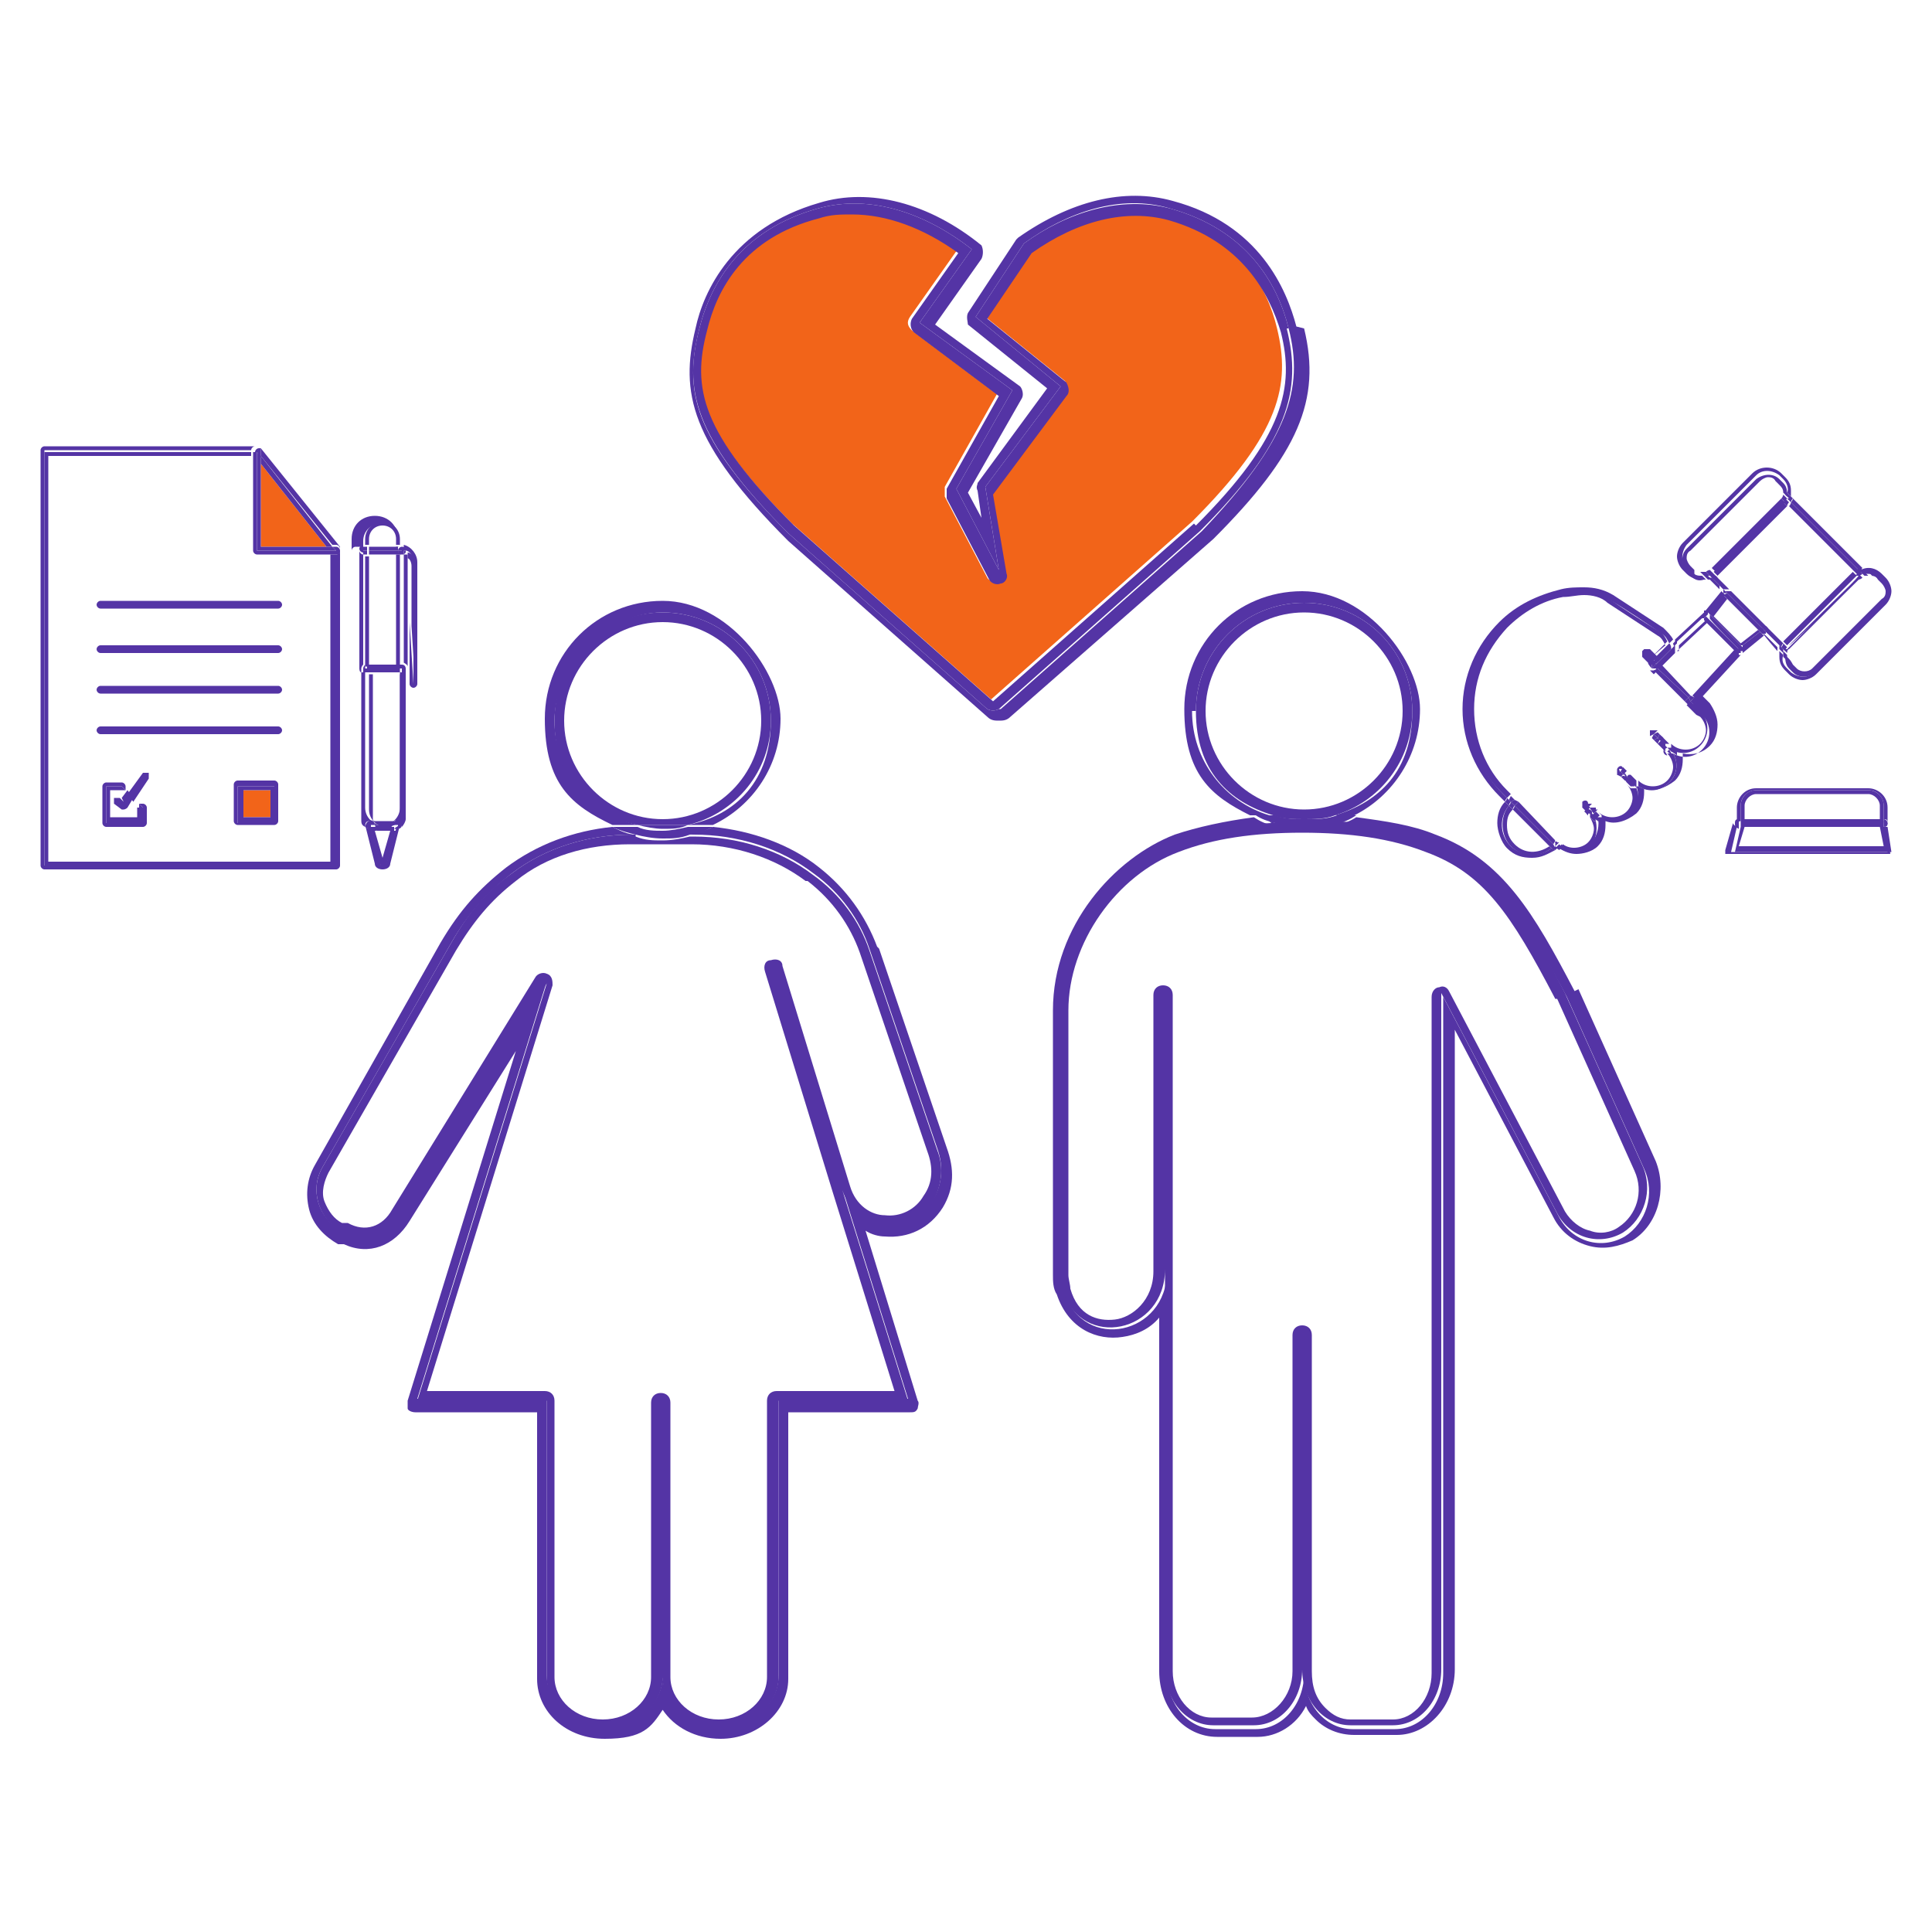<svg xmlns="http://www.w3.org/2000/svg" xmlns:i="http://ns.adobe.com/AdobeIllustrator/10.0/" viewBox="0 0 100 100"><defs><style>      .cls-1 {        fill: #5434a5;      }      .cls-2 {        fill: #ffa08d;      }      .cls-3 {        display: none;      }      .cls-4 {        fill: #f26419;      }    </style></defs><g><g id="Layer_2" class="cls-3"><circle class="cls-2" cx="53.3" cy="54.2" r="29.5"></circle><circle class="cls-2" cx="89.4" cy="30" r="8.6"></circle></g><g id="Layer_1"><g><polygon class="cls-4" points="13.5 28.3 16.9 28.3 13.5 24 13.5 28.3"></polygon><rect class="cls-4" x="12.6" y="40.9" width="1.4" height="1.4"></rect><path class="cls-4" d="M60.4,11.3c-2.2-.6-4.8,0-7.1,1.7l-2.3,3.4,4.1,3.3c.2.2.2.5,0,.7l-3.8,5.1.7,4.1c0,.2,0,.5-.3.5-.2,0-.5,0-.6-.2l-2.2-4.2c0-.1,0-.3,0-.5l2.7-4.8-4.4-3.3c-.2-.2-.3-.4-.1-.7l2.4-3.4c-1.8-1.3-3.7-2-5.5-2s-1.2,0-1.7.2c-3.8,1.1-5.2,3.8-5.8,5.8-.8,3-.3,5.3,4.5,10.1l10.3,9.1,10.4-9.2c4.6-4.6,5.1-7.1,4.4-10-.5-2.1-1.9-4.8-5.8-5.8Z"></path><path class="cls-1" d="M45.4,49c-.6-1.6-1.6-3-3-4.1-1.5-1.2-3.5-1.9-5.5-2.1-.4.2-.8.3-1.2.4h.2c2.3,0,4.5.7,6.2,2,1.4,1,2.4,2.4,2.9,3.9l3.5,10.3c.4,1.1.2,2-.2,2.7-1.1,1.9-4,1.5-4.7-.6l3.4,10.9h-6.7v14.3c0,1.5-1.3,2.6-3,2.6s-3-1.2-3-2.6c0,1.5-1.3,2.6-3,2.6s-3-1.2-3-2.6v-14.3h-6.7l6.7-21.6-7.4,12c-.6,1.1-1.8,1.5-2.9.9h-.3c-1.2-.6-1.7-2.1-1-3.3l6.6-11.5c.9-1.6,1.9-2.7,3.2-3.7,1.7-1.3,3.9-2,6.2-2h.2c-.4,0-.8-.2-1.2-.4-2,.2-3.9.9-5.5,2.1-1.4,1.1-2.4,2.2-3.4,3.9l-6.5,11.5c-.4.7-.5,1.5-.3,2.3.2.8.8,1.4,1.5,1.8,0,0,.2,0,.2,0h.1c1.3.6,2.6.1,3.4-1.2l5.5-8.8-5.6,18.1c0,.1,0,.3,0,.4,0,.1.2.2.4.2h6.3v13.8c0,1.7,1.5,3.1,3.5,3.1s2.4-.6,3-1.5c.6.9,1.7,1.5,3,1.5,1.9,0,3.5-1.4,3.5-3.1v-13.8h6.3c.2,0,.3,0,.4-.2,0-.1.1-.3,0-.4l-2.7-8.8c.3.2.7.3,1,.3,1.2.1,2.3-.4,3-1.5.6-1,.6-2,.2-3.1l-3.5-10.3Z"></path><polygon class="cls-1" points="43.6 61.6 43.6 61.6 40.1 50.2 43.6 61.6"></polygon><path class="cls-1" d="M32.9,43.2h-.2c-2.3,0-4.5.7-6.2,2-1.4,1-2.3,2.1-3.2,3.7l-6.6,11.5c-.7,1.2-.2,2.7,1,3.4h.3c1.1.6,2.3.2,2.9-.9l7.4-12-6.7,21.6h6.7v14.3c0,1.5,1.3,2.6,3,2.6s3-1.2,3-2.6v-14.2,14.2c0,1.5,1.3,2.6,3,2.6s3-1.2,3-2.6v-14.3h6.7l-3.4-10.9h0s-3.5-11.4-3.5-11.4l3.5,11.4c.7,2.1,3.6,2.5,4.7.6.4-.8.6-1.7.2-2.7l-3.5-10.3c-.5-1.5-1.5-2.9-2.9-3.9-1.7-1.3-3.9-2-6.2-2h-.2c-.4.1-.9.2-1.4.2s-.9,0-1.4-.2ZM41.8,45.6c1.3,1,2.2,2.3,2.7,3.7l3.5,10.3c.3.8.3,1.6-.2,2.3-.4.7-1.2,1.1-2,1-.7,0-1.5-.5-1.8-1.5l-3.5-11.4c0-.3-.3-.4-.6-.3-.3,0-.4.3-.3.6l3.5,11.4s0,0,0,0l3.2,10.3h-6.1c-.3,0-.5.2-.5.5v14.3c0,1.2-1.1,2.2-2.5,2.2s-2.5-1-2.5-2.2v-14.2c0-.3-.2-.5-.5-.5s-.5.2-.5.5v14.2c0,1.2-1.1,2.2-2.5,2.2s-2.5-1-2.5-2.2v-14.3c0-.3-.2-.5-.5-.5h-6.1l6.5-21c0-.2,0-.5-.3-.6-.2-.1-.5,0-.6.2l-7.4,12c-.5.9-1.4,1.2-2.3.7,0,0-.2,0-.2,0h-.1c-.4-.2-.7-.6-.9-1.1-.2-.5,0-1.1.2-1.5l6.6-11.5c.9-1.5,1.8-2.6,3.1-3.6,1.6-1.3,3.7-1.9,5.9-1.9h3.2c2.2,0,4.3.7,5.9,1.9Z"></path><path class="cls-1" d="M33,42.7c-2.5-.6-4.3-2.8-4.3-5.4s2.5-5.6,5.6-5.6,5.6,2.5,5.6,5.6-1.8,4.9-4.3,5.4h.3c.3,0,.7,0,1,0,2.1-1,3.5-3.1,3.5-5.5s-2.7-6.1-6.1-6.1-6.1,2.7-6.1,6.1,1.4,4.5,3.5,5.5c.3,0,.7,0,1,0h.3Z"></path><path class="cls-1" d="M34.3,43.2h1.4c.4,0,.8-.2,1.2-.4-.3,0-.7,0-1,0h-.3c-.4.1-.9.2-1.3.2s-.9,0-1.3-.2h-.3c-.3,0-.7,0-1,0,.4.2.8.3,1.2.4h1.4Z"></path><path class="cls-1" d="M32.9,43.2c.4.1.9.2,1.4.2s.9,0,1.4-.2h-2.7Z"></path><path class="cls-1" d="M39.9,37.3c0-3.1-2.5-5.6-5.6-5.6s-5.6,2.5-5.6,5.6,1.8,4.9,4.3,5.4h2.6c2.5-.6,4.3-2.8,4.3-5.4ZM34.3,42.4c-2.8,0-5.1-2.3-5.1-5.1s2.3-5.1,5.1-5.1,5.1,2.3,5.1,5.1-2.3,5.1-5.1,5.1Z"></path><path class="cls-1" d="M34.3,42.9c.5,0,.9,0,1.3-.2h-2.6c.4.1.9.2,1.3.2Z"></path><path class="cls-1" d="M61.9,36.8c0-3.1,2.5-5.6,5.6-5.6s5.6,2.5,5.6,5.6-1.7,4.7-4,5.4c.4,0,.7,0,1,0,2-1,3.4-3.1,3.4-5.5s-2.7-6.1-6.1-6.1-6.1,2.7-6.1,6.1,1.4,4.5,3.4,5.5c.3,0,.7,0,1,0-2.3-.7-4-2.8-4-5.4Z"></path><path class="cls-1" d="M73.1,36.8c0-3.1-2.5-5.6-5.6-5.6s-5.6,2.5-5.6,5.6,1.7,4.7,4,5.4c.5,0,1.1,0,1.6,0s1.1,0,1.6,0c2.3-.7,4-2.8,4-5.4ZM67.5,41.9c-2.8,0-5.1-2.3-5.1-5.1s2.3-5.1,5.1-5.1,5.1,2.3,5.1,5.1-2.3,5.1-5.1,5.1Z"></path><path class="cls-1" d="M81.5,51.3c-2.1-4-3.7-6.8-7.2-8.1-1.2-.5-2.6-.7-4.1-.9-.3.2-.6.3-1,.4,2,.1,3.6.5,4.9,1,3.2,1.2,4.7,3.6,7,7.9l4,8.9c.6,1.3.1,2.8-1,3.5-1.2.7-2.7.3-3.4-1l-6-11.4v35c0,1.6-1.1,2.9-2.5,2.9h-2.2c-1.4,0-2.5-1.3-2.5-2.9v-17.4s0,17.4,0,17.4c0,1.6-1.1,2.9-2.5,2.9h-2.1c-1.4,0-2.5-1.3-2.5-2.9v-20.8c0,3.3-4.3,4.2-5.3,1.1,0-.3-.1-.6-.1-.8v-13.7c0-3.9,2.8-7.5,6-8.7,1.3-.5,2.9-.9,4.9-1-.3,0-.7-.2-1-.4-1.5.2-2.9.5-4.1.9-3.1,1.2-6.3,4.7-6.3,9.1v13.7c0,.3,0,.7.2,1,.6,1.8,2.1,2.4,3.4,2.2.7-.1,1.4-.4,1.9-1v18.3c0,1.9,1.3,3.4,3,3.4h2.1c1,0,2-.6,2.5-1.6.1.3.3.5.5.7.5.5,1.2.8,2,.8h2.2c1.6,0,3-1.5,3-3.4v-33.1l5.1,9.7c.4.8,1.1,1.3,1.9,1.5.8.2,1.5,0,2.2-.3,1.3-.8,1.8-2.6,1.2-4.1l-4-8.9Z"></path><path class="cls-1" d="M67.5,42.6c.6,0,1.1,0,1.7,0,.3,0,.7-.2,1-.4-.3,0-.7,0-1,0-.5.2-1.1.2-1.6.2s-1.1,0-1.6-.2c-.4,0-.7,0-1,0,.3.2.6.3,1,.4.5,0,1.1,0,1.7,0Z"></path><path class="cls-1" d="M65.9,42.2c.5.2,1.1.2,1.6.2s1.1,0,1.6-.2c-.5,0-1.1,0-1.6,0s-1.1,0-1.6,0Z"></path><path class="cls-1" d="M65.8,42.6c-2,.1-3.6.5-4.9,1-3.2,1.2-6,4.8-6,8.7v13.7c0,.3,0,.6.1.8,1,3.1,5.3,2.2,5.3-1.1v-14.3,35c0,1.6,1.1,2.9,2.5,2.9h2.1c1.4,0,2.5-1.3,2.5-2.9v-17.4c0,0,0,17.4,0,17.4,0,1.6,1.1,2.9,2.5,2.9h2.2c1.4,0,2.5-1.3,2.5-2.9v-35l6,11.4c.7,1.3,2.2,1.7,3.4,1,1.1-.7,1.6-2.2,1-3.5l-4-8.9c-2.2-4.3-3.7-6.7-7-7.9-1.3-.5-2.9-.9-4.9-1-.5.2-1.1.2-1.7.2s-1.1,0-1.7-.2ZM80.6,51.7l4,8.9c.5,1.1.1,2.3-.8,2.9-.4.3-1,.4-1.5.2-.5-.1-1-.5-1.3-1l-6-11.4c-.1-.2-.3-.3-.5-.2-.2,0-.4.2-.4.5v35c0,1.3-.9,2.4-2,2.4h-2.2c-.5,0-.9-.2-1.3-.6-.5-.5-.7-1.1-.7-1.9v-17.4s0,0,0,0c0-.3-.2-.5-.5-.5h0c-.3,0-.5.2-.5.5v17.4c0,1.3-1,2.4-2.1,2.4h-2.1c-1.1,0-2-1.1-2-2.4v-35c0-.3-.2-.5-.5-.5s-.5.2-.5.5v14.3c0,1.5-1.1,2.4-2,2.5-.9.1-1.9-.2-2.3-1.6,0-.2-.1-.5-.1-.7v-13.7c0-3.5,2.5-7,5.7-8.2,1.8-.7,3.9-1,6.4-1s4.6.3,6.4,1c3,1.1,4.4,3.2,6.7,7.6Z"></path><path class="cls-1" d="M65.8,42.6c.5.2,1.1.2,1.7.2s1.1,0,1.7-.2c-.5,0-1.1,0-1.7,0s-1.1,0-1.7,0Z"></path><path class="cls-1" d="M13.4,23.2s0,0,0,0c0,0,0,0,0,0Z"></path><path class="cls-1" d="M17.6,44.9v-16.4s0,0,0,0c0,0,0,0,0,.1,0,0-.1.1-.2.1v16.1H2.3v-21.5h10.7c0-.1.1-.2.2-.2H2.3c-.1,0-.2.1-.2.2v21.5c0,.1.1.2.2.2h15.1c.1,0,.2-.1.2-.2Z"></path><polygon class="cls-1" points="17.1 44.6 2.5 44.6 2.5 23.6 13 23.6 13 23.4 2.3 23.4 2.3 44.9 17.4 44.9 17.4 28.7 17.1 28.7 17.1 44.6"></polygon><path class="cls-1" d="M13.3,23.1h0s0,0,.1,0c0,0,0,0-.1,0Z"></path><path class="cls-1" d="M13.5,23.6l3.7,4.6h.2c.1,0,.2.1.2.2,0,0,0-.1,0-.1l-4.1-5.1s0,0,0,0c0,0,0,.1,0,.2v.3Z"></path><path class="cls-1" d="M17.4,28.3h-.2l.2.2v.2c0,0,.2,0,.2-.1,0,0,0,0,0-.1,0-.1-.1-.2-.2-.2Z"></path><path class="cls-1" d="M13,23.4h.3l.2.3v-.3c0,0,0-.1,0-.2,0,0,0,0,0,0,0,0,0,0-.1,0-.1,0-.2.1-.2.2Z"></path><path class="cls-1" d="M13.3,28.5v-5.1h-.2v5.1c0,.1.1.2.2.2h4.1v-.2h-4.1Z"></path><polygon class="cls-1" points="16.9 28.3 17.2 28.3 13.5 23.6 13.5 24 16.9 28.3"></polygon><polygon class="cls-1" points="17.4 28.5 17.2 28.3 16.9 28.3 13.5 28.3 13.5 24 13.5 23.6 13.3 23.4 13.3 23.4 13.3 28.5 17.4 28.5"></polygon><path class="cls-1" d="M5.2,33.8h9.2c.1,0,.2-.1.2-.2s-.1-.2-.2-.2H5.2c-.1,0-.2.1-.2.2s.1.2.2.2ZM14.4,33.5H5.2h9.2Z"></path><path class="cls-1" d="M5.2,31.5h9.2c.1,0,.2-.1.2-.2s-.1-.2-.2-.2H5.2c-.1,0-.2.1-.2.2s.1.2.2.2ZM14.4,31.3H5.2h9.2Z"></path><path class="cls-1" d="M5.2,35.9h9.2c.1,0,.2-.1.2-.2s-.1-.2-.2-.2H5.2c-.1,0-.2.1-.2.2s.1.2.2.2ZM14.4,35.7H5.2h9.2Z"></path><path class="cls-1" d="M5.2,38h9.2c.1,0,.2-.1.2-.2s-.1-.2-.2-.2H5.2c-.1,0-.2.1-.2.2s.1.2.2.2ZM14.4,37.8H5.2h9.2Z"></path><path class="cls-1" d="M7.4,42.6h-1.9v-1.9h.8l.2.2s0-.1,0-.2c0-.1-.1-.2-.2-.2h-.8c-.1,0-.2.1-.2.2v1.9c0,.1.1.2.2.2h1.9c.1,0,.2-.1.2-.2v-.8c0-.1-.1-.2-.2-.2s-.1,0-.2,0l.2.2v.8Z"></path><path class="cls-1" d="M7.1,41.8v.5h-1.4v-1.4h.6c0,0,.1,0,.2,0l-.2-.2h-.8v1.9h1.9v-.8l-.2-.2s0,.1,0,.2Z"></path><path class="cls-1" d="M14.2,40.4h-1.9c-.1,0-.2.1-.2.2v1.9c0,.1.1.2.2.2h1.9c.1,0,.2-.1.2-.2v-1.9c0-.1-.1-.2-.2-.2ZM14.2,42.6h-1.9v-1.9h1.9v1.9Z"></path><path class="cls-1" d="M12.3,42.6h1.9v-1.9h-1.9v1.9ZM12.6,40.9h1.4v1.4h-1.4v-1.4Z"></path><path class="cls-1" d="M7.4,40l-.8,1.1.3.4.8-1.2c0-.1,0-.3,0-.3-.1,0-.3,0-.3,0Z"></path><path class="cls-1" d="M6.4,41.5l-.2-.2c-.1,0-.3,0-.3,0,0,.1,0,.3,0,.3l.4.3s0,0,.1,0,0,0,0,0c0,0,.1,0,.2-.1l.3-.5-.3-.4-.3.4Z"></path><path class="cls-1" d="M20.5,42.9l-.5,1.8c0,.2-.3.2-.3,0l-.5-1.8c-.1,0-.2,0-.3-.2,0,0,0,0,0,0l.5,2c0,.2.2.3.4.3h0c.2,0,.4-.1.4-.3l.5-2s0,0,0,0c0,0-.2.1-.3.2Z"></path><path class="cls-1" d="M20.2,43l-.4,1.4-.4-1.4h-.1s0,0-.1,0l.5,1.8c0,.2.3.2.3,0l.5-1.8s0,0-.1,0h-.1ZM19.8,44.7s0,0,0,0c0,0,0,0,0,0ZM19.9,44.7h0s0,0,0,0Z"></path><path class="cls-1" d="M19.1,42.5c.1,0,.3,0,.3.2h0c0,0,.4,0,.4,0-.5,0-.9-.4-.9-.9v-7h-.1s0,0-.1,0v7.6c0,.2,0,.3.2.4,0-.1,0-.3.2-.3Z"></path><path class="cls-1" d="M20.7,34.8v7c0,.5-.4.9-.9.9h.5c0-.2.2-.3.3-.2.1,0,.2.2.2.3.1-.1.2-.3.2-.4v-7.6s0,0-.2,0h0Z"></path><polygon class="cls-1" points="19.5 43 20.2 43 20.3 42.7 19.8 42.7 19.4 42.7 19.5 43"></polygon><path class="cls-1" d="M19.2,42.9v-.2c0,0,.2,0,.2,0h0c0-.2-.2-.3-.3-.2-.1,0-.2.2-.2.3,0,0,.2.1.3.2Z"></path><path class="cls-1" d="M20.6,42.5c-.1,0-.3,0-.3.2h0c0,0,.3,0,.3,0v.2c0,0,.2,0,.2-.2,0-.1,0-.3-.2-.3Z"></path><path class="cls-1" d="M20.3,43s0,0,.1,0v-.2c0,0-.2,0-.2,0v.2c0,0,0,0,0,0Z"></path><path class="cls-1" d="M19.5,43v-.2h-.3v.2c.1,0,.1,0,.2,0h.1Z"></path><path class="cls-1" d="M20.5,42.4c0,0,0,.1-.1.1h-1c0,0-.1,0-.1-.1v-7.5h-.2v7c0,.5.4.9.9.9s.9-.4.9-.9v-7h-.2v7.5Z"></path><path class="cls-1" d="M18.7,34.8v-.2c0,0,0-.1.1-.2v-5.5h0v-.2h0c-.1,0-.2-.1-.2-.2v6.1c0,0,0,.2.1.2Z"></path><path class="cls-1" d="M20.9,28.7s0,0,0,0c0,0,0,0,0,0h0v5.6c0,0,.2.1.2.2v.2c0,0,0-.1,0-.2v-5.8c-.1,0-.2,0-.2,0Z"></path><path class="cls-1" d="M18.8,28.3h0v-.3c0-.5.4-.9.9-.9h0c.5,0,.9.4.9.9v.3s0,0,0,0c0,0,0,0,0,0h0s0,0,0,0c0,0,0,0,0,0v-.4c0-.7-.5-1.2-1.2-1.2h0c-.7,0-1.2.5-1.2,1.2v.6c0-.1.1-.2.2-.2Z"></path><path class="cls-1" d="M19,34.8v-.2h-.1v-.2c0,0-.1.1-.1.2v.2s0,0,.1,0h.1Z"></path><path class="cls-1" d="M20.8,34.4v.2h0v.2h0c0,0,.1,0,.2,0v-.2c0,0,0-.2-.2-.2Z"></path><polygon class="cls-1" points="19 34.8 19.2 34.8 20.5 34.8 20.7 34.8 20.7 34.6 19 34.6 19 34.8"></polygon><path class="cls-1" d="M20.5,34.4h.2s0,0,0,0v-5.5h0v-.2h-.2v5.6Z"></path><path class="cls-1" d="M19.1,34.4v-5.6h-.2v5.7s0,0,.1,0h.1Z"></path><path class="cls-1" d="M19.1,27.9c0-.4.3-.7.7-.7h0c.4,0,.7.3.7.7v.3h.2v-.3c0-.5-.4-.9-.9-.9h0c-.5,0-.9.4-.9.9v.3h.2v-.3Z"></path><path class="cls-1" d="M19,34.6h1.8v-.2s0,0,0,0h-1.7c0,0,0,0-.1,0v.2h.1Z"></path><path class="cls-1" d="M21,28.5c.2,0,.4.3.4.6v6.3l-.2-3.2v3.2c0,.1.1.2.2.2s.2-.1.2-.2v-6.3c0-.4-.3-.8-.7-.9v.2h0Z"></path><path class="cls-1" d="M20.9,28.3h0s0,0,0,0c.1,0,.2.1.2.2v-.2s0,0,0,0c0,0,0,0,0,0Z"></path><path class="cls-1" d="M20.8,28.7s0,0,0,0c0,0,0,0,0,0h0c0,0,0,0-.1,0Z"></path><path class="cls-1" d="M21,28.5h0s0,0,0,0c0,0,0,0,0,0Z"></path><path class="cls-1" d="M21.5,29.2c0-.3-.2-.6-.4-.6v.3c.1,0,.2.2.2.4v3.1l.2,3.2v-6.3Z"></path><path class="cls-1" d="M20.9,28.7h0c0,0,0,.1,0,.1v-.3s0,0,0,0c0,0,0,.1,0,.1Z"></path><rect class="cls-1" x="19.1" y="28.3" width="1.5" height=".2"></rect><rect class="cls-1" x="19.1" y="28.5" width="1.5" height=".2"></rect><path class="cls-1" d="M20.8,28.7s0,0,0,0c0,0,0,0,0,0h0Z"></path><path class="cls-1" d="M20.8,28.3s0,0,0,0h0s0,0,0,0Z"></path><path class="cls-1" d="M18.8,28.7h0v-.5h0c-.1,0-.2.1-.2.2s.1.2.2.2Z"></path><path class="cls-1" d="M20.6,28.5h0v.2h.2c-.1,0-.2-.1-.2-.2Z"></path><path class="cls-1" d="M20.5,28.5h0c0-.1,0-.2.2-.2h0s-.2,0-.2,0v.2Z"></path><rect class="cls-1" x="18.8" y="28.3" width=".2" height=".2"></rect><rect class="cls-1" x="18.8" y="28.5" width=".2" height=".2"></rect><path class="cls-1" d="M20.8,28.5v.2s0,0,0,0c0,0,0,0,.1,0v-.2s0,0,0,0h0s0,0,.1,0c0,0,0,0,0,0,0-.1,0-.2-.2-.2,0,0,0,0,0,0v.2Z"></path><path class="cls-1" d="M20.8,28.3c-.1,0-.2.1-.2.2h.2v-.2Z"></path><path class="cls-1" d="M20.8,28.7v-.2h-.2c0,.1,0,.2.2.2Z"></path><path class="cls-1" d="M20.9,28.5s0,0,0,0h0s0,0,0,0Z"></path><path class="cls-1" d="M21,28.5s0,0-.1,0v.2c0,0,0,0,.1-.1Z"></path><path class="cls-1" d="M89.2,30.5l-.6-.6c0,0-.1,0-.2,0l.6.6v-.2c.1,0,.1,0,.2,0Z"></path><path class="cls-1" d="M91.4,32.7s0,0,0,0h-.2c0,.1.8,1,.8,1,0,0,0-.2,0-.2l-.8-.8Z"></path><path class="cls-1" d="M96.2,29.5c0,0,.1,0,.2-.1l-3.6-3.6c0,0,0,.1-.1.2l3.5,3.5Z"></path><path class="cls-1" d="M89.5,30.5l1.9,1.9s0,.1,0,.2c0,0,0,.1,0,.1l.8.8c0,0,0-.1.1-.2l-3.5-3.5c0,0-.1,0-.2.1l.6.6s0,0,.1,0c0,0,.1,0,.2,0Z"></path><path class="cls-1" d="M96,29.6h0c0,0,.1,0,.2-.1l-3.5-3.5c0,0,0,.1-.1.2l3.5,3.5Z"></path><path class="cls-1" d="M88.5,31.7l.8-.9-.2-.2-.9,1.1h0c0,0,.2,0,.3,0Z"></path><path class="cls-1" d="M90.2,33.5c0,0,0,.2,0,.3h0s1.1-.9,1.1-.9l-.2-.2-.9.7Z"></path><path class="cls-1" d="M89.4,30.7l-.2-.2s0,0,0,0v.2c-.1,0,0,.2,0,.2v-.2Z"></path><path class="cls-1" d="M91.4,32.7l-.2-.2h-.2c0,.1.2.3.2.3h.2c0-.1,0-.1,0-.2Z"></path><path class="cls-1" d="M91.3,32.6h0l.2.2s0,0,0-.1c0,0,0-.1,0-.2l-1.9-1.9s-.1,0-.2,0c0,0-.1,0-.1,0l.2.2h0l1.9,1.9Z"></path><path class="cls-1" d="M90.2,33.4s0,0,0,0l.9-.7-.8-.8.7.7-.9.7-1.4-1.4.7-.9-.2-.2-.8.9s0,0,0,0l1.7,1.7Z"></path><polygon class="cls-1" points="89.4 31 90.3 31.9 91.1 32.7 91.3 32.6 89.4 30.7 89.2 30.8 89.4 31 89.4 31"></polygon><rect class="cls-1" x="90.3" y="30.3" height="2.7" transform="translate(4.2 73.3) rotate(-45.1)"></rect><path class="cls-1" d="M97.3,29.8l.2.2c.3.3.3.8,0,1.2l-3.6,3.6c-.3.3-.8.3-1.2,0l-.2-.2c-.2-.2-.3-.4-.2-.7l-.2-.2c0,0,0,.2,0,.3,0,.3.1.5.3.7l.2.2c.2.2.5.3.7.3s.5-.1.7-.3l3.6-3.6c.2-.2.3-.5.3-.7s-.1-.5-.3-.7l-.2-.2c-.3-.3-.7-.4-1.1-.2l.2.2c.3,0,.5,0,.7.2ZM97.5,31.1h0,0Z"></path><path class="cls-1" d="M92.5,33.4l3.6-3.6-.2-.2-3.6,3.6s0,0,0,0l.2.2s0,0,0,0Z"></path><path class="cls-1" d="M96.3,29.6c0,0,.2,0,.2,0l-.2-.2c0,0-.1,0-.2.1l.2.2Z"></path><path class="cls-1" d="M92.3,33.6l-.2-.2c0,0,0,.1,0,.2l.2.2c0,0,0-.2,0-.3Z"></path><path class="cls-1" d="M96,29.6l.2.2h0c0,0,.1,0,.2-.1l-.2-.2c0,0-.1,0-.2.1h0Z"></path><path class="cls-1" d="M92.3,33.3c0,0,0,.1-.1.2l.2.2c0,0,0-.1.1-.2l-.2-.2Z"></path><path class="cls-1" d="M96.8,29.8c.1,0,.3,0,.4.2l.2.2c.1.1.2.3.2.4s0,.3-.2.4l-3.6,3.6c-.2.2-.6.2-.8,0l-.2-.2c0,0-.1-.2-.2-.3,0,0,0,0,0,0l-.2-.2c0,.2,0,.5.2.7l.2.2c.3.3.8.3,1.2,0l3.6-3.6c.3-.3.3-.8,0-1.2l-.2-.2c-.2-.2-.5-.3-.7-.2l.2.2s0,0,0,0Z"></path><path class="cls-1" d="M92.5,33.4h.1c0,.1,3.7-3.5,3.7-3.5h-.1c0-.1-3.6,3.5-3.6,3.5,0,0,0,0,0,0Z"></path><path class="cls-1" d="M92.5,34.1s0,0,0,0c0,0,0-.1,0-.2l-.2-.2c0,0,0,.2,0,.3l.2.2s0,0,0,0Z"></path><path class="cls-1" d="M96.7,29.8s0,0,0,0c0,0,0,0,0,0l-.2-.2c0,0-.2,0-.2,0l.2.2c0,0,.2,0,.2,0Z"></path><path class="cls-1" d="M96.1,29.8h.1c0,.1-3.7,3.8-3.7,3.8h-.1c0,0,0,0-.1,0l.2.2c0,0,0-.2.1-.2l3.6-3.6c0,0,.1,0,.2-.1l-.2-.2c0,0-.1,0-.2.1h0Z"></path><path class="cls-1" d="M87.5,29.6l-.2-.2c-.3-.3-.3-.8,0-1.2l3.6-3.6c.3-.3.8-.3,1.2,0l.2.2c.2.2.3.5.2.7l.2.2c0-.1,0-.2,0-.3,0-.3-.1-.5-.3-.7l-.2-.2c-.4-.4-1.1-.4-1.5,0l-3.6,3.6c-.2.2-.3.5-.3.7s.1.5.3.7l.2.2c.2.2.5.3.7.3s.2,0,.3,0l-.2-.2c-.2,0-.5,0-.7-.2Z"></path><path class="cls-1" d="M92.5,26.2s0,0,0,0l-.2-.2s0,0,0,0l-3.6,3.6s0,0,0,0l.2.2s0,0,0,0l3.6-3.6Z"></path><path class="cls-1" d="M88.5,29.8c0,0-.2,0-.3,0l.2.2c0,0,.2,0,.2,0l-.2-.2Z"></path><path class="cls-1" d="M92.5,25.8l.2.2c0,0,0-.1.1-.2l-.2-.2c0,0,0,.2,0,.2Z"></path><path class="cls-1" d="M92.5,26.2c0,0,0-.1.1-.2l-.2-.2c0,0,0,.1-.1.2l.2.2Z"></path><path class="cls-1" d="M88.7,29.7c0,0-.1,0-.2.1l.2.2c0,0,.1,0,.2-.1l-.2-.2Z"></path><path class="cls-1" d="M87.7,29.5l-.2-.2c-.1-.1-.2-.3-.2-.4s0-.3.2-.4l3.6-3.6c.1-.1.3-.2.4-.2s.3,0,.4.2l.2.2c.1.1.2.2.2.4l.2.2c0-.3,0-.5-.2-.7l-.2-.2c-.3-.3-.8-.3-1.2,0l-3.6,3.6c-.3.3-.3.8,0,1.2l.2.2c.2.2.4.3.7.2l-.2-.2c-.1,0-.2,0-.3-.1Z"></path><path class="cls-1" d="M92.4,26s0,0,0,0l-.2-.2-3.6,3.6s0,0,0,0l.2.2s0,0,0,0l3.6-3.6Z"></path><path class="cls-1" d="M88,29.6l.2.2c0,0,.2,0,.3,0l-.2-.2c-.1,0-.2,0-.3,0Z"></path><path class="cls-1" d="M92.4,25.4c0,0,0,.2,0,.2l.2.2c0,0,0-.2,0-.2l-.2-.2s0,0,0,0Z"></path><path class="cls-1" d="M92.2,25.8h0s.2.2.2.2c0,0,0-.1.1-.2l-.2-.2c0,0,0,.1-.1.2Z"></path><path class="cls-1" d="M88.5,29.5c0,0-.1,0-.2.1l.2.2c0,0,.1,0,.2-.1l-.2-.2Z"></path><path class="cls-1" d="M78.2,43.8c-.6-.6-.6-1.5-.1-2.1l-.2-.2c-.3.3-.4.7-.4,1.1s.2,1,.5,1.3c.4.4.8.5,1.3.5s.8-.2,1.2-.4c0,0-.1,0-.2-.1-.6.5-1.6.4-2.1-.1Z"></path><path class="cls-1" d="M88.2,32c0,0,0-.2,0-.3h0s-1.5,1.4-1.5,1.4c0,0,0,.1,0,.2l1.4-1.3Z"></path><path class="cls-1" d="M90,33.8c0,0-.1,0-.2,0l-2.2,2.4.2.2,2.3-2.5h0s0,0-.1,0Z"></path><path class="cls-1" d="M88.2,32l.2-.2v-.2c0,0,0,0-.2,0h0s0,0,0,0c0,0,0,.2,0,.3Z"></path><path class="cls-1" d="M90.2,33.5h-.2c0,.1-.2.3-.2.3,0,0,0,0,.2,0s.1,0,.1,0h0s0,0,0,0c0,0,0-.2,0-.3Z"></path><path class="cls-1" d="M90.2,33.5s0,0,0,0l-1.7-1.7s0,0,0,0v.2c-.1,0,1.6,1.7,1.6,1.7h.2Z"></path><path class="cls-1" d="M80.2,43.8c-.6.4-1.3.4-1.8-.1-.3-.3-.4-.6-.4-1s.1-.6.3-.8l-.2-.2c-.5.6-.4,1.6.1,2.1.6.6,1.5.6,2.1.1,0,0,0,0,0,0l-.2-.2Z"></path><path class="cls-1" d="M86.8,33.7l1.6-1.5,1.4,1.4-2.2,2.4.2.2,2.2-2.4s0,0,0,0l-1.7-1.7s0,0,0,0l-1.4,1.3s0,0,0,.1c0,0,0,.2,0,.2Z"></path><polygon class="cls-1" points="86 34.4 86 34.4 86.7 33.8 86 34.4"></polygon><polygon class="cls-1" points="89.9 33.8 89.9 33.8 90 33.6 88.3 31.9 88.2 32 88.2 32.1 89.9 33.8"></polygon><path class="cls-1" d="M90.1,42.4v-.7c0-.5.4-.8.8-.8h5.8c.5,0,.8.4.8.8v.7c.1,0,.2,0,.2.2h0s0-.8,0-.8c0-.6-.5-1-1-1h-5.8c-.6,0-1,.5-1,1v.9h0c0-.1.1-.2.2-.2Z"></path><path class="cls-1" d="M90.3,42.4v-.7c0-.3.3-.6.6-.6h5.8c.3,0,.6.3.6.6v.7h.2v-.7c0-.5-.4-.8-.8-.8h-5.8c-.5,0-.8.4-.8.8v.7h.2Z"></path><path class="cls-1" d="M97.7,42.6c0,.1,0,.2-.2.2l.2,1.3h-8.1l.3-1.3c0,0-.2-.1-.2-.2h0s-.4,1.4-.4,1.4c0,0,0,.1,0,.2,0,0,.1,0,.2,0h8.1c0,0,.1,0,.2,0s0-.1,0-.2l-.3-1.5h0Z"></path><path class="cls-1" d="M90,42.8v-.2c0,0,0-.2,0-.2-.1,0-.2,0-.2.2h0c0,.2,0,.2.2.3Z"></path><path class="cls-1" d="M97.5,42.4v.4c.1,0,.2-.1.2-.2h0s0,0,0,0c0-.1-.1-.2-.2-.2Z"></path><polygon class="cls-1" points="97.5 42.4 97.3 42.4 90.3 42.4 90.1 42.4 90.1 42.4 90.1 42.6 97.5 42.6 97.5 42.4"></polygon><path class="cls-1" d="M97.3,42.8l.2,1h-7.5l.3-1h-.2s0,0,0,0l-.3,1.3h8.1l-.2-1.3s0,0,0,0h-.2Z"></path><path class="cls-1" d="M90.1,42.6v.2s0,0,0,0h7.4s0,0,0,0v-.2h-7.5Z"></path><path class="cls-1" d="M87.8,36.3l-.2.2.5.5c.5.5.5,1.3,0,1.8-.4.4-1,.5-1.5.2,0,0,0,0,0,0,0,0,0,0,0,0,.3.5.2,1.1-.2,1.5-.4.4-1.1.5-1.6.2,0,0,0,0,0,0,0,0,0,0-.1,0,.2.5,0,1-.3,1.4-.4.4-1,.5-1.5.2,0,0,0,0,0,0,0,0-.1,0-.2,0s0,0,0,0c.1.4,0,.9-.3,1.3-.4.4-1.1.5-1.6.1h0c0,0,0,.1-.1.2.3.2.6.3.9.3s.8-.1,1.1-.4c.3-.3.4-.7.4-1.1s0-.1,0-.2c.5.2,1.1,0,1.6-.4.3-.3.4-.7.4-1.1s0-.1,0-.2c.5.2,1.1,0,1.6-.4.3-.3.4-.7.4-1.1s0-.2,0-.3c.5.1,1,0,1.4-.4.3-.3.4-.7.4-1.1s-.2-.8-.4-1.1l-.5-.5Z"></path><path class="cls-1" d="M78.1,41.4l-.3-.3c-2.4-2.4-2.4-6.2,0-8.6.9-.9,1.9-1.4,3.1-1.7.4,0,.8-.1,1.1-.1.5,0,1,.1,1.4.4.7.4,1.9,1.2,2.6,1.7.2.1.3.3.4.5l.2-.2c-.1-.2-.3-.4-.5-.6l-2.6-1.7c-.5-.3-1-.4-1.5-.4-.4,0-.8,0-1.2.1-1.2.3-2.3.8-3.2,1.7-1.2,1.2-1.9,2.8-1.9,4.5s.7,3.3,1.9,4.5l.3.3c0,0,0-.1.1-.2h0Z"></path><polygon class="cls-1" points="86.8 33.7 86.7 33.8 86.8 33.7 86.8 33.7"></polygon><polygon class="cls-1" points="87.5 36 86 34.4 85.8 34.6 87.4 36.1 87.5 36"></polygon><path class="cls-1" d="M78.4,41.7c0,0,0,.1-.1.2l1.9,1.9c0,0,.1,0,.2-.1h0s-2-2-2-2h0Z"></path><path class="cls-1" d="M80.7,43.9c0,0-.1,0-.2-.1h0c0,0-.1.1-.2.1,0,0,.1,0,.2.1,0,0,0,0,.1-.1h0Z"></path><path class="cls-1" d="M78.2,41.5h0s-.2-.2-.2-.2h0c0,0,0,.1-.1.2l.2.2c0,0,0-.1.1-.2Z"></path><polygon class="cls-1" points="86.5 33.6 85.8 34.3 85.8 34.3 86.5 33.6"></polygon><polygon class="cls-1" points="87.5 36.3 87.7 36.5 87.8 36.3 87.7 36.1 87.5 36.3"></polygon><path class="cls-1" d="M86.6,33.5l.2-.2c0,0,0-.1,0-.2l-.2.2c0,0,0,.1.1.2Z"></path><polygon class="cls-1" points="87.4 36.1 87.5 36.3 87.7 36.1 87.5 36 87.4 36.1"></polygon><path class="cls-1" d="M78.4,41.7h0s-.2-.2-.2-.2h0c0,0,0,.1-.1.2l.2.2c0,0,0-.1.1-.2Z"></path><path class="cls-1" d="M80.4,43.7h0c0,0-.1,0-.2.1l.2.2s0,0,0,0c0,0,.1,0,.2-.1h0s0,0,0,0h-.1Z"></path><path class="cls-1" d="M86.5,33.6l-.7.7c0,0,0,.2,0,.3h0s.2-.1.2-.1h0s.7-.7.7-.7h0c0-.1,0-.2,0-.3,0,0,0,0,0-.1l-.2.2s0,0,0,0h0Z"></path><path class="cls-1" d="M84.4,40.8l-.2-.2c.2.2.3.5.3.7s-.1.5-.3.7c-.4.4-1.1.4-1.5,0h0q0,0,0,0l.2.2c0,0,0,.2,0,.2.5.2,1.1.2,1.5-.2.4-.4.5-.9.3-1.4,0,0,0,0,0,0,0,0-.1,0-.2,0Z"></path><path class="cls-1" d="M86.3,39h0q0,0,0,0c.2.2.3.5.3.7s-.1.5-.3.7c-.4.4-1.1.4-1.5,0h0c0,.1,0,.2,0,.3.5.3,1.1.3,1.6-.2.4-.4.5-1,.2-1.5,0,0,0,0,0,0,0,0-.1,0-.2,0Z"></path><path class="cls-1" d="M78,40.9c-1.1-1.1-1.7-2.6-1.7-4.2s.6-3,1.7-4.2c.8-.8,1.8-1.4,2.9-1.6.4,0,.7-.1,1.1-.1,0,0,0,0,0,0,.4,0,.9.1,1.2.4l2.6,1.7c.2.1.3.3.4.5l-.7.6h0s.8-.8.8-.8c-.1-.2-.2-.4-.4-.5-.8-.5-1.9-1.2-2.6-1.7-.4-.3-.9-.4-1.4-.4-.4,0-.8,0-1.1.1-1.1.2-2.2.8-3.1,1.7-2.4,2.4-2.4,6.2,0,8.6l.3.3.2-.2-.3-.3Z"></path><path class="cls-1" d="M82.3,42.3h0c.1.2.2.4.2.6s-.1.5-.3.7c-.3.3-.9.4-1.3.1l-.2.2c.5.3,1.2.3,1.6-.1.3-.3.4-.8.3-1.3,0,0,0,0-.1,0l-.2-.2Z"></path><path class="cls-1" d="M88,37.1c.2.2.3.5.3.7s-.1.5-.3.7c-.4.4-1.1.4-1.5,0h0c0,.2,0,.3,0,.3.5.3,1.1.2,1.5-.2.5-.5.5-1.3,0-1.8l-.5-.5-.2.2.5.5Z"></path><polygon class="cls-1" points="87.2 36.3 87.4 36.1 85.8 34.6 85.6 34.7 87.2 36.3"></polygon><polygon class="cls-1" points="78.4 41.7 80.4 43.7 80.5 43.5 78.6 41.5 78.4 41.7"></polygon><rect class="cls-1" x="82.6" y="41.8" width="0" height=".2" transform="translate(-5.4 70.8) rotate(-45.1)"></rect><polygon class="cls-1" points="85.5 34.6 85.5 34.6 85.5 34.6 85.5 34.6 85.5 34.6"></polygon><polygon class="cls-1" points="78.2 41.2 78.1 41.4 78.2 41.5 78.4 41.4 78.2 41.2"></polygon><path class="cls-1" d="M85.8,34.3s0,0,0,0l.7-.7h0c0-.1,0-.2-.1-.3l-.8.8.2.2Z"></path><path class="cls-1" d="M82.2,42.1h0s0,0,0,.1h0s-.1-.1-.1-.1h0Z"></path><path class="cls-1" d="M80.7,43.7l-.2.2c0,0,.1,0,.2.1l.2-.2c0,0-.1,0-.2-.1Z"></path><polygon class="cls-1" points="87.4 36.5 87.5 36.6 87.7 36.5 87.5 36.3 87.4 36.5"></polygon><polygon class="cls-1" points="86.6 33.5 86.6 33.5 86.5 33.6 86.6 33.5"></polygon><polygon class="cls-1" points="78.6 41.5 78.4 41.4 78.2 41.5 78.4 41.7 78.6 41.5"></polygon><path class="cls-1" d="M85.6,34.7c0,0-.1,0-.2,0h0s.2.2.2.2l.2-.2h0s0,0,0,0c0,0-.1,0-.2,0Z"></path><path class="cls-1" d="M80.7,43.6h-.1c0-.1-.2,0-.2,0h.1c0,.1,0,.1,0,.2l.2-.2s0,0,0,0Z"></path><polygon class="cls-1" points="87.2 36.3 87.4 36.5 87.5 36.3 87.4 36.1 87.2 36.3"></polygon><path class="cls-1" d="M85.8,38.5l.4.4s0-.1,0-.2c0,0,0-.1,0-.2h0l-.2-.2-.2.2Z"></path><path class="cls-1" d="M85.9,38.3l.2.2c0,0,.2,0,.3,0,0,0,0,0,0,0l-.4-.4-.2.2Z"></path><path class="cls-1" d="M85.4,37.8c0,0,0,.2,0,.3h0s.2-.1.2-.1h0s0,0,0,0l.2-.2h0c0,0-.2,0-.3,0Z"></path><polygon class="cls-1" points="85.9 38.3 86.1 38.2 85.9 38 85.8 38.2 85.9 38.3"></polygon><polygon class="cls-1" points="85.6 38.3 85.8 38.5 85.9 38.3 85.8 38.2 85.6 38.3"></polygon><polygon class="cls-1" points="85.8 38.2 85.6 38 85.5 38.2 85.6 38.3 85.8 38.2"></polygon><polygon class="cls-1" points="85.8 38.2 85.9 38 85.8 37.9 85.6 38 85.8 38.2"></polygon><path class="cls-1" d="M86.4,38.8h0q0,0,0,0c0,0,.1.2.2.3,0,0,0,0,0,0,0,0,0,0,0,0,0,0-.2-.1-.3-.2h0Z"></path><path class="cls-1" d="M86.3,38.7l-.2-.2h0s0,.1,0,.2c0,0,0,.1,0,.2h0c0,.1.1.2.2.2s0,0,0,0c0,0-.1-.2-.2-.3h0Z"></path><path class="cls-1" d="M86.6,38.7h0c0,0,0,0,0,0,0,0-.2,0-.3,0l.2.2c0,0,.2.1.3.2,0,0,0-.2,0-.3Z"></path><path class="cls-1" d="M84.2,40.2c0,0,.2,0,.3,0,0,0,0,0,0,0l.2.2h0s-.3-.3-.3-.3h-.1Z"></path><path class="cls-1" d="M84.2,40.5s0,0,0,0h0c0,0,0-.2,0-.2h-.1c0,.1.1.2.1.2Z"></path><path class="cls-1" d="M83.8,39.8h0c0,0,.2,0,.2,0h0c0-.2-.2-.2-.3,0,0,0,0,.2,0,.3h0c0,0,.2,0,.2,0h0Z"></path><path class="cls-1" d="M84.2,39.9l-.2.2h.1c0,.1,0,.1,0,.1h.1c0-.1-.2-.3-.2-.3Z"></path><path class="cls-1" d="M84.2,40.2h-.1c0-.1-.2,0-.2,0l.2.2h.1c0-.1,0-.2,0-.2h0Z"></path><polygon class="cls-1" points="83.9 39.9 84 40.1 84.2 39.9 84 39.7 83.9 39.9"></polygon><polygon class="cls-1" points="83.7 40.1 83.9 40.2 84 40.1 83.9 39.9 83.7 40.1"></polygon><path class="cls-1" d="M84.6,40.6h0q0,0,0,0l-.2-.2c.1.1.2.3.3.4,0,0,0,0,.1,0,0,0,0,0,0,0,0,0-.2,0-.2-.2h0Z"></path><path class="cls-1" d="M84.7,40.4h0c0,0,0,0,0,0l-.2-.2s0,0,0,0c0,0-.2,0-.3,0h0s.3.4.3.4c0,0,.2.1.2.2,0,0,0-.2,0-.3Z"></path><path class="cls-1" d="M84.5,40.5h0s-.3-.3-.3-.3h0c0,.1,0,.2,0,.3h0s0,0,0,0l.2.2s.1,0,.2,0,0,0,0,0c0-.2-.2-.3-.3-.4l.2.2Z"></path><path class="cls-1" d="M84.2,40.2h0s0,0,0,0h0Z"></path><path class="cls-1" d="M84.2,40.2s0,0,0,0h0c0,0,0,0,0,0h0Z"></path><path class="cls-1" d="M82,41.6l.2.2.2-.2h-.2c0-.2-.2-.2-.3-.1,0,0,0,.2,0,.3l.2.2.2-.2-.2-.2Z"></path><path class="cls-1" d="M82.2,42.1s0,0,0,0h0s0,0,0,0Z"></path><path class="cls-1" d="M82.5,41.8h0c0,0,0,0,0,0,0,0,0,0,0,0Z"></path><path class="cls-1" d="M82.1,41.8h0c0,0,.2,0,.2,0h0s-.2-.2-.2-.2l-.2.2Z"></path><path class="cls-1" d="M82.2,41.8h0s0,0,0,0l-.2.2.2.2h0c0-.1,0-.2,0-.3Z"></path><path class="cls-1" d="M82.7,42.3l-.2-.2s0,0,0,0h0c0,0,0,0,0,0,0,.1.2.3.2.4,0,0,0,0,0,0,0,0,.1,0,.2,0,0,0,0,0,0,0-.1,0-.2-.1-.3-.2l.2.2Z"></path><path class="cls-1" d="M82.4,42.1h0s-.1-.1-.1-.1c0,0,0,0,0,.1Z"></path><polygon class="cls-1" points="82.5 42.2 82.5 42.2 82.5 42.1 82.5 42.1 82.5 42.2"></polygon><path class="cls-1" d="M82.8,42.2l-.2-.2-.2.2h0c.1.2.2.2.3.3,0,0,0-.2,0-.2Z"></path><path class="cls-1" d="M82.3,42.3l.2.2s0,0,.1,0c0-.1-.1-.3-.2-.4h-.1Z"></path><path class="cls-1" d="M82.4,41.8h-.1c0,.1.2.3.2.3l.2-.2h-.1c0-.1,0-.1,0-.1Z"></path><path class="cls-1" d="M82.2,42.1s0,0,0,0h.1c0,.1.1,0,.1,0,0,0,0,0,0-.1h.1q0,.1,0,.1l-.2-.2h-.1Z"></path><path class="cls-1" d="M82.2,41.8c0,0,0,.2,0,.3h.1c0-.1-.1-.3-.1-.3h0Z"></path><path class="cls-1" d="M82.2,41.8h.1c0,.1.1,0,.1,0,0,0-.2,0-.2,0Z"></path><path class="cls-1" d="M85,33.7c0,0,0,.2,0,.3l.4.4h.2c0-.1,0-.2,0-.2l-.4-.4.4.4s0,0,0,0l.2-.2-.4-.4c0,0-.2,0-.3,0Z"></path><path class="cls-1" d="M85.5,34.3h-.2c0,.1.2.3.2.3,0,0,0,0,0,0,0,0,0-.1,0-.2,0,0,0-.1,0-.1Z"></path><polygon class="cls-1" points="85.7 34.4 85.8 34.3 85.8 34.3 85.6 34.4 85.7 34.4"></polygon><path class="cls-1" d="M85.8,34.6c0,0,0-.2,0-.3l-.2.2.2.2Z"></path><polygon class="cls-1" points="85.5 34.3 85.5 34.3 85.7 34.1 85.7 34.1 85.5 34.3 85.5 34.3"></polygon><path class="cls-1" d="M85.5,34.3s0,0,0,0h0s0,0,0,0Z"></path><polygon class="cls-1" points="85.6 34.4 85.8 34.3 85.8 34.3 85.7 34.1 85.5 34.3 85.6 34.4"></polygon><path class="cls-1" d="M85.7,34.4h0s-.2-.2-.2-.2h0c0,0,0,.1,0,.2,0,0,0,.1,0,.2,0,0,0,0,0,0l.2-.2Z"></path><path class="cls-1" d="M85.5,34.6s0,0,.2,0,.1,0,.2,0c0,0,0,0,0,0l-.2-.2-.2.2Z"></path><path class="cls-1" d="M67.1,16.9c-.5-1.9-1.9-5.3-6.4-6.5-2.5-.7-5.3,0-8,1.9,0,0,0,0-.1.1l-2.5,3.8c-.1.2,0,.5,0,.6l4.1,3.3-3.6,4.9c0,.1-.1.2,0,.4l.2,1.4-.7-1.3,2.8-4.9c.1-.2,0-.5-.1-.6l-4.4-3.2,2.4-3.4c.1-.2.1-.5,0-.7-2.7-2.2-5.8-3-8.4-2.2-4.5,1.3-6,4.6-6.4,6.5-.8,3.3-.3,5.9,4.8,11l10.3,9.1c.2.2.4.2.6.2s.4,0,.6-.2l10.5-9.2c4.4-4.4,5.6-7.2,4.7-10.9ZM51.7,36.7c-.2.1-.4.1-.6,0l-10.3-9.1c-5-5-5.4-7.4-4.6-10.6.6-2.4,2.2-5.1,6.1-6.2,2.8-.8,5.7.3,8,2.1l-2.7,3.8,4.8,3.5-2.9,5.1,2.2,4.2-.7-4.3,3.9-5.2-4.4-3.6,2.5-3.8c2.2-1.6,5-2.6,7.6-1.8,3.9,1.1,5.5,3.8,6.1,6.2.8,3.1,0,5.8-4.5,10.5l-10.4,9.2Z"></path><path class="cls-1" d="M66.7,17c-.6-2.4-2.2-5.1-6.1-6.2-2.6-.7-5.4.2-7.6,1.8l-2.5,3.8,4.4,3.6-3.9,5.2.7,4.3-2.2-4.2,2.9-5.1-4.8-3.5,2.7-3.8c-2.3-1.8-5.2-2.9-8-2.1-3.9,1.1-5.5,3.8-6.1,6.2-.8,3.1-.4,5.6,4.6,10.6l10.3,9.1c.2.1.4.1.6,0l10.4-9.2c4.6-4.6,5.3-7.3,4.5-10.5ZM61.8,27.1l-10.4,9.2-10.3-9.1c-4.8-4.8-5.3-7.1-4.5-10.1.5-2.1,1.9-4.8,5.8-5.8.6-.2,1.1-.2,1.7-.2,1.8,0,3.7.7,5.5,2l-2.4,3.4c-.1.2-.1.5.1.7l4.4,3.3-2.7,4.8c0,.1,0,.3,0,.5l2.2,4.2c.1.2.4.3.6.2.2,0,.4-.3.3-.5l-.7-4.1,3.8-5.1c.2-.2.1-.5,0-.7l-4.1-3.3,2.3-3.4c2.4-1.7,4.9-2.3,7.1-1.7,3.8,1.1,5.2,3.8,5.8,5.8.7,2.8.2,5.4-4.4,10Z"></path></g></g></g></svg>